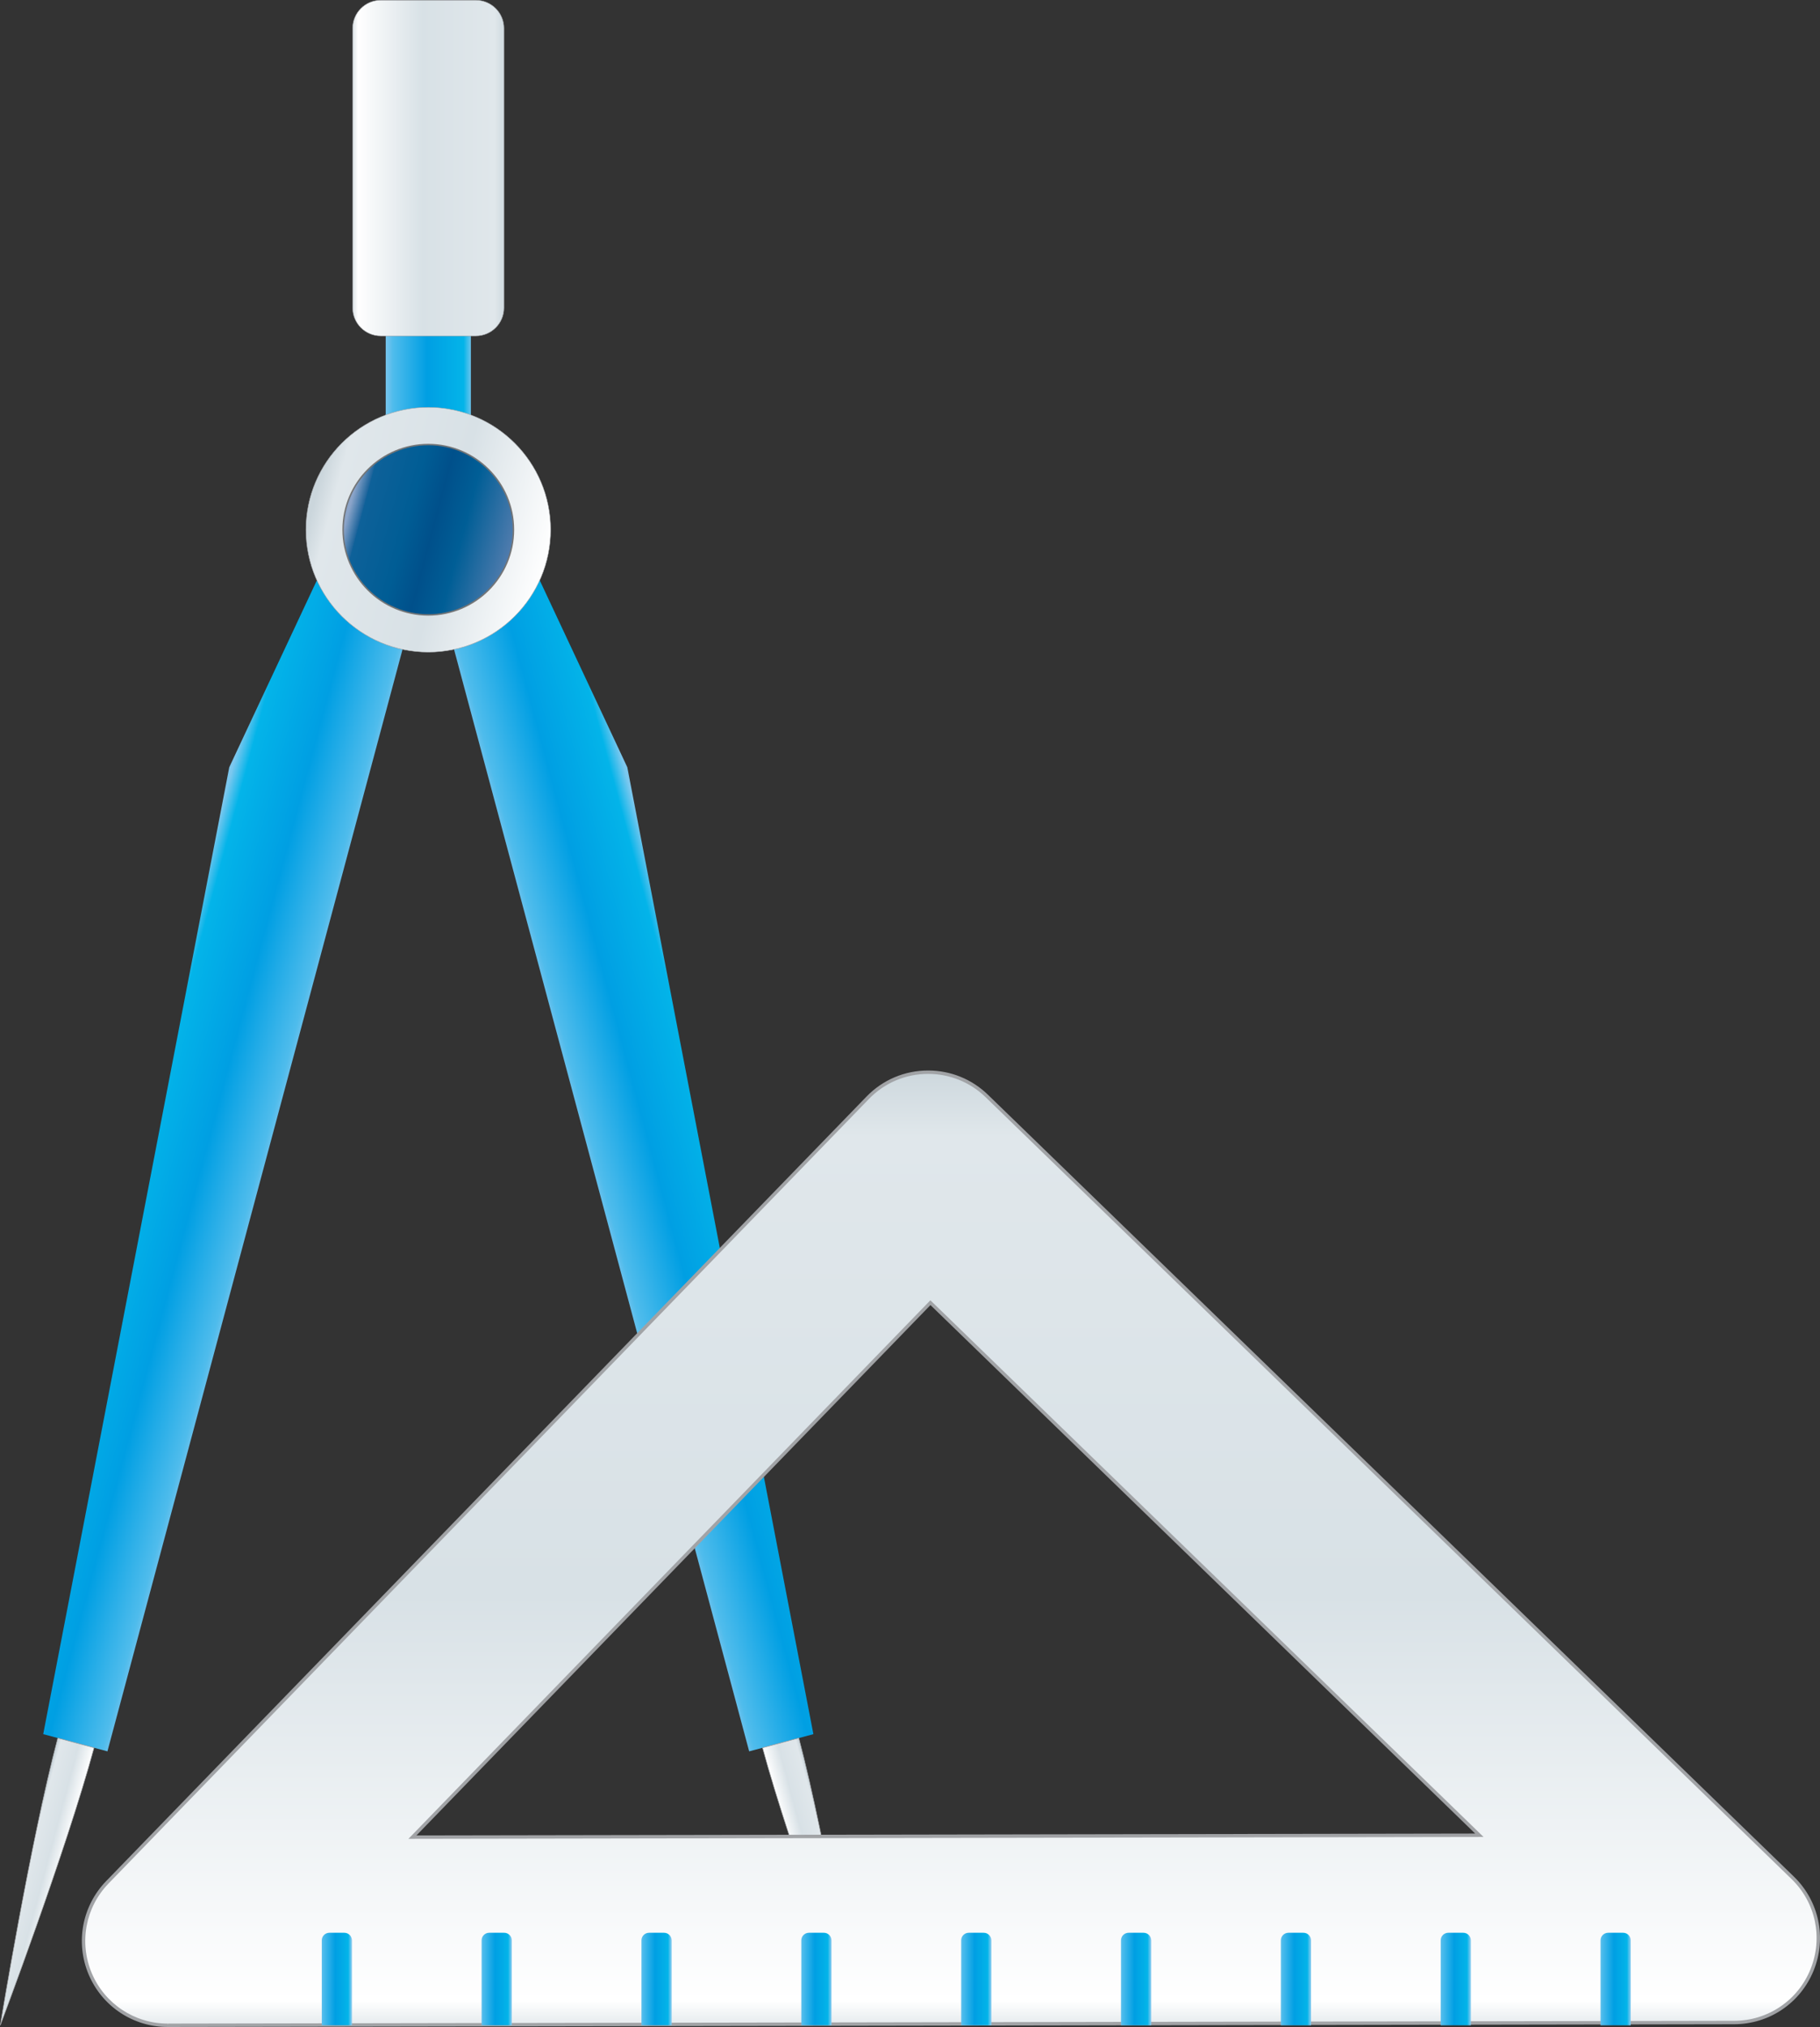 <?xml version="1.0" encoding="utf-8"?>
<!-- Generator: Adobe Illustrator 16.0.0, SVG Export Plug-In . SVG Version: 6.00 Build 0)  -->
<!DOCTYPE svg PUBLIC "-//W3C//DTD SVG 1.1//EN" "http://www.w3.org/Graphics/SVG/1.1/DTD/svg11.dtd">
<svg version="1.1" id="Layer_1" xmlns="http://www.w3.org/2000/svg" xmlns:xlink="http://www.w3.org/1999/xlink" x="0px" y="0px"
	 width="388.071px" height="432px" viewBox="-66.106 -73.589 388.071 432" enable-background="new -66.106 -73.589 388.071 432"
	 xml:space="preserve">
<rect x="-66.106" y="-73.589" width="388.071" height="432" fill="#333333" stroke="none"/>
<g>
	<g>
		
			<linearGradient id="SVGID_1_" gradientUnits="userSpaceOnUse" x1="15.821" y1="277.443" x2="34.538" y2="277.443" gradientTransform="matrix(1 0 0 -1 0.04 283.887)">
			<stop  offset="0" style="stop-color:#7CC8EF"/>
			<stop  offset="0.057" style="stop-color:#66C1ED"/>
			<stop  offset="0.097" style="stop-color:#4FBCEC"/>
			<stop  offset="0.485" style="stop-color:#009FE3"/>
			<stop  offset="0.901" style="stop-color:#03B4E9"/>
			<stop  offset="1" style="stop-color:#7CC8EF"/>
		</linearGradient>
		<rect x="16.136" y="-22.26" fill="url(#SVGID_1_)" width="18.159" height="57.409"/>
		<g>
			
				<linearGradient id="SVGID_2_" gradientUnits="userSpaceOnUse" x1="-63.38" y1="88.853" x2="-33.024" y2="88.853" gradientTransform="matrix(0.966 -0.259 -0.259 -0.966 141.942 241.871)">
				<stop  offset="0" style="stop-color:#7CC8EF"/>
				<stop  offset="0.057" style="stop-color:#66C1ED"/>
				<stop  offset="0.097" style="stop-color:#4FBCEC"/>
				<stop  offset="0.485" style="stop-color:#009FE3"/>
				<stop  offset="0.901" style="stop-color:#03B4E9"/>
				<stop  offset="1" style="stop-color:#7CC8EF"/>
			</linearGradient>
			<polygon fill="url(#SVGID_2_)" points="25.216,44.323 43.925,39.313 67.653,89.931 107.331,295.997 93.637,299.664 			"/>
			<g>
				
					<linearGradient id="SVGID_3_" gradientUnits="userSpaceOnUse" x1="-59.149" y1="-74.478" x2="-50.83" y2="-74.478" gradientTransform="matrix(0.966 -0.259 -0.259 -0.966 141.942 241.871)">
					<stop  offset="0" style="stop-color:#CBD6DC"/>
					<stop  offset="0.049" style="stop-color:#FFFFFF"/>
					<stop  offset="0.461" style="stop-color:#D8E1E6"/>
					<stop  offset="0.927" style="stop-color:#E0E7EB"/>
					<stop  offset="1" style="stop-color:#CBD6DC"/>
				</linearGradient>
				<path fill="url(#SVGID_3_)" d="M96.489,298.899c6.036,22.235,19.992,59.149,19.992,59.149s-6.365-38.959-12.261-61.216
					L96.489,298.899z"/>
				<path fill="#A1A3A6" d="M116.421,358.067c-0.139-0.369-14.025-37.166-19.992-59.15l-0.013-0.052l0.059-0.018l7.79-2.086
					l0.012,0.054c5.827,22.014,12.192,60.829,12.257,61.222L116.421,358.067z M96.558,298.948
					c5.583,20.528,18.037,53.923,19.771,58.543c-0.806-4.87-6.71-40.029-12.146-60.587L96.558,298.948z"/>
			</g>
		</g>
		<g>
			
				<linearGradient id="SVGID_4_" gradientUnits="userSpaceOnUse" x1="-382.754" y1="174.426" x2="-352.396" y2="174.426" gradientTransform="matrix(-0.966 -0.259 0.259 -0.966 -422.14 241.871)">
				<stop  offset="0" style="stop-color:#7CC8EF"/>
				<stop  offset="0.057" style="stop-color:#66C1ED"/>
				<stop  offset="0.097" style="stop-color:#4FBCEC"/>
				<stop  offset="0.485" style="stop-color:#009FE3"/>
				<stop  offset="0.901" style="stop-color:#03B4E9"/>
				<stop  offset="1" style="stop-color:#7CC8EF"/>
			</linearGradient>
			<polygon fill="url(#SVGID_4_)" points="25.216,44.323 6.514,39.313 -17.222,89.931 -56.891,295.997 -43.199,299.664 			"/>
			<g>
				
					<linearGradient id="SVGID_5_" gradientUnits="userSpaceOnUse" x1="-378.522" y1="11.094" x2="-370.202" y2="11.094" gradientTransform="matrix(-0.966 -0.259 0.259 -0.966 -422.14 241.871)">
					<stop  offset="0" style="stop-color:#CBD6DC"/>
					<stop  offset="0.049" style="stop-color:#FFFFFF"/>
					<stop  offset="0.461" style="stop-color:#D8E1E6"/>
					<stop  offset="0.927" style="stop-color:#E0E7EB"/>
					<stop  offset="1" style="stop-color:#CBD6DC"/>
				</linearGradient>
				<path fill="url(#SVGID_5_)" d="M-46.055,298.899c-6.031,22.235-19.991,59.149-19.991,59.149s6.363-38.959,12.261-61.216
					L-46.055,298.899z"/>
				<path fill="#A1A3A6" d="M-65.994,358.067l-0.111-0.028c0.07-0.393,6.435-39.21,12.261-61.222l0.012-0.054l0.058,0.012
					l7.79,2.092l-0.012,0.052C-51.963,320.901-65.854,357.698-65.994,358.067z M-53.751,296.903
					c-5.43,20.559-11.339,55.716-12.145,60.586c1.727-4.62,14.194-38.015,19.771-58.544L-53.751,296.903z"/>
			</g>
		</g>
		<g>
			
				<linearGradient id="SVGID_6_" gradientUnits="userSpaceOnUse" x1="53.404" y1="237.014" x2="0.975" y2="251.062" gradientTransform="matrix(1 0 0 -1 0.04 283.887)">
				<stop  offset="0" style="stop-color:#CBD6DC"/>
				<stop  offset="0.049" style="stop-color:#FFFFFF"/>
				<stop  offset="0.461" style="stop-color:#D8E1E6"/>
				<stop  offset="0.927" style="stop-color:#E0E7EB"/>
				<stop  offset="1" style="stop-color:#CBD6DC"/>
			</linearGradient>
			<path fill="url(#SVGID_6_)" d="M51.305,39.307c0,14.411-11.677,26.09-26.089,26.09c-14.411,0-26.088-11.679-26.088-26.09
				c0-14.404,11.678-26.088,26.088-26.088C39.628,13.219,51.305,24.903,51.305,39.307z"/>
			<path fill="#A1A3A6" d="M25.216,65.445c-14.411,0-26.136-11.725-26.136-26.136c0-14.41,11.725-26.134,26.136-26.134
				S51.35,24.899,51.35,39.309C51.35,53.719,39.628,65.445,25.216,65.445z M25.216,13.265c-14.365,0-26.041,11.685-26.041,26.042
				c0,14.365,11.676,26.042,26.041,26.042s26.042-11.678,26.042-26.042C51.258,24.95,39.58,13.265,25.216,13.265z"/>
		</g>
		<g>
			
				<linearGradient id="SVGID_7_" gradientUnits="userSpaceOnUse" x1="44.82" y1="239.315" x2="8.345" y2="249.088" gradientTransform="matrix(1 0 0 -1 0.04 283.887)">
				<stop  offset="0" style="stop-color:#0E6199"/>
				<stop  offset="0.065" style="stop-color:#4E7BAD"/>
				<stop  offset="0.345" style="stop-color:#005E96"/>
				<stop  offset="0.515" style="stop-color:#00508B"/>
				<stop  offset="0.668" style="stop-color:#005D95"/>
				<stop  offset="0.922" style="stop-color:#0E6199"/>
				<stop  offset="0.928" style="stop-color:#20669D"/>
				<stop  offset="1" style="stop-color:#8BA4C9"/>
			</linearGradient>
			<path fill="url(#SVGID_7_)" d="M43.37,39.307c0,10.026-8.129,18.153-18.153,18.153c-10.02,0-18.147-8.125-18.147-18.153
				c0-10.017,8.127-18.147,18.147-18.147C35.241,21.16,43.37,29.29,43.37,39.307z"/>
			<path fill="#737577" d="M25.216,57.619c-10.09,0-18.312-8.21-18.312-18.312c0-10.09,8.222-18.311,18.312-18.311
				c10.102,0,18.312,8.221,18.312,18.311C43.528,49.409,35.319,57.619,25.216,57.619z M25.216,21.313
				c-9.921,0-17.997,8.075-17.997,17.995c0,9.927,8.076,17.997,17.997,17.997c9.927,0,17.997-8.07,17.997-17.997
				C43.214,29.388,35.142,21.313,25.216,21.313z"/>
		</g>
		<g>
			
				<linearGradient id="SVGID_8_" gradientUnits="userSpaceOnUse" x1="8.562" y1="321.658" x2="41.812" y2="321.658" gradientTransform="matrix(1 0 0 -1 0.04 283.887)">
				<stop  offset="0" style="stop-color:#CBD6DC"/>
				<stop  offset="0.049" style="stop-color:#FFFFFF"/>
				<stop  offset="0.461" style="stop-color:#D8E1E6"/>
				<stop  offset="0.927" style="stop-color:#E0E7EB"/>
				<stop  offset="1" style="stop-color:#CBD6DC"/>
			</linearGradient>
			<path fill="url(#SVGID_8_)" d="M41.35-7.982c0,3.304-2.686,5.985-5.986,5.985H15.074c-3.311,0-5.984-2.683-5.984-5.985v-59.577
				c0-3.304,2.673-5.984,5.984-5.984h20.289c3.3,0,5.986,2.681,5.986,5.984v59.577H41.35z"/>
			<path fill="#A1A3A6" d="M35.363-1.951H15.074c-3.322,0-6.032-2.709-6.032-6.031v-59.577c0-3.328,2.709-6.03,6.032-6.03h20.289
				c3.328,0,6.033,2.702,6.033,6.031v59.577C41.396-4.66,38.693-1.951,35.363-1.951z M15.074-73.497
				c-3.276,0-5.939,2.663-5.939,5.938v59.577c0,3.275,2.662,5.938,5.939,5.938h20.289c3.271,0,5.939-2.663,5.939-5.938v-59.577
				c0-3.275-2.669-5.938-5.939-5.938H15.074z"/>
		</g>
	</g>
	<g>
		<g>
			
				<linearGradient id="SVGID_9_" gradientUnits="userSpaceOnUse" x1="136.614" y1="-79.262" x2="136.614" y2="130.65" gradientTransform="matrix(1 0 0 -1 0.04 283.887)">
				<stop  offset="0" style="stop-color:#CBD6DC"/>
				<stop  offset="0.049" style="stop-color:#FFFFFF"/>
				<stop  offset="0.461" style="stop-color:#D8E1E6"/>
				<stop  offset="0.927" style="stop-color:#E0E7EB"/>
				<stop  offset="1" style="stop-color:#CBD6DC"/>
			</linearGradient>
			<path fill="url(#SVGID_9_)" d="M-46.862,347.109c2.816,6.645,9.343,10.953,16.566,10.941l333.958-0.591
				c7.31-0.018,13.877-4.456,16.625-11.241c2.737-6.773,1.096-14.539-4.159-19.618L144.309,159.989
				c-7.123-6.914-18.499-6.728-25.407,0.385L-43.217,327.582C-48.251,332.768-49.675,340.45-46.862,347.109z M132.281,204.045
				l117.049,113.503l-227.488,0.397L132.281,204.045z"/>
			<path fill="#A1A3A6" d="M-30.296,358.411h-0.04c-7.369,0-13.985-4.386-16.857-11.164c-2.879-6.801-1.419-14.622,3.713-19.922
				l162.12-167.194c3.485-3.598,8.163-5.571,13.162-5.571c4.787,0,9.318,1.834,12.75,5.168l171.826,166.616
				c5.389,5.209,7.048,13.068,4.239,20.017c-2.807,6.948-9.465,11.445-16.957,11.461L-30.296,358.411z M131.802,155.282
				c-4.801,0-9.296,1.897-12.638,5.349L-42.961,327.826c-4.934,5.091-6.329,12.607-3.566,19.14
				c2.761,6.504,9.114,10.721,16.191,10.721v0.361l0.04-0.361l333.958-0.591c7.198-0.018,13.589-4.337,16.283-11.013
				c2.698-6.673,1.105-14.219-4.07-19.229L144.053,160.246C140.752,157.045,136.404,155.282,131.802,155.282z M20.978,318.308
				l0.6-0.613l110.691-114.159l0.263,0.246l117.692,114.122l-0.895,0.008L20.978,318.308z M132.292,204.552L22.695,317.582
				l225.749-0.396L132.292,204.552z"/>
		</g>
		<g>
			
				<linearGradient id="SVGID_10_" gradientUnits="userSpaceOnUse" x1="2.071" y1="-64.302" x2="8.769" y2="-64.302" gradientTransform="matrix(1 0 0 -1 0.04 283.887)">
				<stop  offset="0" style="stop-color:#7CC8EF"/>
				<stop  offset="0.057" style="stop-color:#66C1ED"/>
				<stop  offset="0.097" style="stop-color:#4FBCEC"/>
				<stop  offset="0.485" style="stop-color:#009FE3"/>
				<stop  offset="0.901" style="stop-color:#03B4E9"/>
				<stop  offset="1" style="stop-color:#7CC8EF"/>
			</linearGradient>
			<path fill="url(#SVGID_10_)" d="M8.937,358.048v-18.091c0-0.899-0.723-1.628-1.622-1.628H4.122c-0.899,0-1.623,0.729-1.623,1.628
				v18.091H8.937z"/>
			
				<linearGradient id="SVGID_11_" gradientUnits="userSpaceOnUse" x1="36.154" y1="-64.302" x2="42.858" y2="-64.302" gradientTransform="matrix(1 0 0 -1 0.04 283.887)">
				<stop  offset="0" style="stop-color:#7CC8EF"/>
				<stop  offset="0.057" style="stop-color:#66C1ED"/>
				<stop  offset="0.097" style="stop-color:#4FBCEC"/>
				<stop  offset="0.485" style="stop-color:#009FE3"/>
				<stop  offset="0.901" style="stop-color:#03B4E9"/>
				<stop  offset="1" style="stop-color:#7CC8EF"/>
			</linearGradient>
			<path fill="url(#SVGID_11_)" d="M43.025,358.048v-18.091c0-0.899-0.73-1.628-1.623-1.628h-3.201
				c-0.899,0-1.622,0.729-1.622,1.628v18.091H43.025z"/>
			
				<linearGradient id="SVGID_12_" gradientUnits="userSpaceOnUse" x1="70.237" y1="-64.302" x2="76.941" y2="-64.302" gradientTransform="matrix(1 0 0 -1 0.04 283.887)">
				<stop  offset="0" style="stop-color:#7CC8EF"/>
				<stop  offset="0.057" style="stop-color:#66C1ED"/>
				<stop  offset="0.097" style="stop-color:#4FBCEC"/>
				<stop  offset="0.485" style="stop-color:#009FE3"/>
				<stop  offset="0.901" style="stop-color:#03B4E9"/>
				<stop  offset="1" style="stop-color:#7CC8EF"/>
			</linearGradient>
			<path fill="url(#SVGID_12_)" d="M77.108,358.048v-18.091c0-0.899-0.726-1.628-1.618-1.628h-3.199
				c-0.901,0-1.629,0.729-1.629,1.628v18.091H77.108z"/>
			
				<linearGradient id="SVGID_13_" gradientUnits="userSpaceOnUse" x1="104.318" y1="-64.302" x2="111.022" y2="-64.302" gradientTransform="matrix(1 0 0 -1 0.04 283.887)">
				<stop  offset="0" style="stop-color:#7CC8EF"/>
				<stop  offset="0.057" style="stop-color:#66C1ED"/>
				<stop  offset="0.097" style="stop-color:#4FBCEC"/>
				<stop  offset="0.485" style="stop-color:#009FE3"/>
				<stop  offset="0.901" style="stop-color:#03B4E9"/>
				<stop  offset="1" style="stop-color:#7CC8EF"/>
			</linearGradient>
			<path fill="url(#SVGID_13_)" d="M111.19,358.048v-18.091c0-0.899-0.725-1.628-1.622-1.628h-3.193
				c-0.893,0-1.629,0.729-1.629,1.628v18.091H111.19z"/>
			
				<linearGradient id="SVGID_14_" gradientUnits="userSpaceOnUse" x1="138.407" y1="-64.302" x2="145.112" y2="-64.302" gradientTransform="matrix(1 0 0 -1 0.04 283.887)">
				<stop  offset="0" style="stop-color:#7CC8EF"/>
				<stop  offset="0.057" style="stop-color:#66C1ED"/>
				<stop  offset="0.097" style="stop-color:#4FBCEC"/>
				<stop  offset="0.485" style="stop-color:#009FE3"/>
				<stop  offset="0.901" style="stop-color:#03B4E9"/>
				<stop  offset="1" style="stop-color:#7CC8EF"/>
			</linearGradient>
			<path fill="url(#SVGID_14_)" d="M145.28,358.048v-18.091c0-0.899-0.732-1.628-1.63-1.628h-3.193c-0.9,0-1.622,0.729-1.622,1.628
				v18.091H145.28z"/>
			
				<linearGradient id="SVGID_15_" gradientUnits="userSpaceOnUse" x1="172.481" y1="-64.302" x2="179.191" y2="-64.302" gradientTransform="matrix(1 0 0 -1 0.04 283.887)">
				<stop  offset="0" style="stop-color:#7CC8EF"/>
				<stop  offset="0.057" style="stop-color:#66C1ED"/>
				<stop  offset="0.097" style="stop-color:#4FBCEC"/>
				<stop  offset="0.485" style="stop-color:#009FE3"/>
				<stop  offset="0.901" style="stop-color:#03B4E9"/>
				<stop  offset="1" style="stop-color:#7CC8EF"/>
			</linearGradient>
			<path fill="url(#SVGID_15_)" d="M179.362,358.048v-18.091c0-0.899-0.729-1.628-1.63-1.628h-3.191c-0.896,0-1.63,0.729-1.63,1.628
				v18.091H179.362z"/>
			
				<linearGradient id="SVGID_16_" gradientUnits="userSpaceOnUse" x1="206.571" y1="-64.302" x2="213.275" y2="-64.302" gradientTransform="matrix(1 0 0 -1 0.04 283.887)">
				<stop  offset="0" style="stop-color:#7CC8EF"/>
				<stop  offset="0.057" style="stop-color:#66C1ED"/>
				<stop  offset="0.097" style="stop-color:#4FBCEC"/>
				<stop  offset="0.485" style="stop-color:#009FE3"/>
				<stop  offset="0.901" style="stop-color:#03B4E9"/>
				<stop  offset="1" style="stop-color:#7CC8EF"/>
			</linearGradient>
			<path fill="url(#SVGID_16_)" d="M213.444,358.048v-18.091c0-0.899-0.723-1.628-1.622-1.628h-3.199
				c-0.9,0-1.624,0.729-1.624,1.628v18.091H213.444z"/>
			
				<linearGradient id="SVGID_17_" gradientUnits="userSpaceOnUse" x1="240.654" y1="-64.302" x2="247.351" y2="-64.302" gradientTransform="matrix(1 0 0 -1 0.04 283.887)">
				<stop  offset="0" style="stop-color:#7CC8EF"/>
				<stop  offset="0.057" style="stop-color:#66C1ED"/>
				<stop  offset="0.097" style="stop-color:#4FBCEC"/>
				<stop  offset="0.485" style="stop-color:#009FE3"/>
				<stop  offset="0.901" style="stop-color:#03B4E9"/>
				<stop  offset="1" style="stop-color:#7CC8EF"/>
			</linearGradient>
			<path fill="url(#SVGID_17_)" d="M247.518,358.048v-18.091c0-0.899-0.723-1.628-1.616-1.628h-3.193
				c-0.9,0-1.628,0.729-1.628,1.628v18.091H247.518z"/>
			
				<linearGradient id="SVGID_18_" gradientUnits="userSpaceOnUse" x1="274.736" y1="-64.302" x2="281.44" y2="-64.302" gradientTransform="matrix(1 0 0 -1 0.04 283.887)">
				<stop  offset="0" style="stop-color:#7CC8EF"/>
				<stop  offset="0.057" style="stop-color:#66C1ED"/>
				<stop  offset="0.097" style="stop-color:#4FBCEC"/>
				<stop  offset="0.485" style="stop-color:#009FE3"/>
				<stop  offset="0.901" style="stop-color:#03B4E9"/>
				<stop  offset="1" style="stop-color:#7CC8EF"/>
			</linearGradient>
			<path fill="url(#SVGID_18_)" d="M281.608,358.048v-18.091c0-0.899-0.725-1.628-1.617-1.628h-3.198
				c-0.899,0-1.63,0.729-1.63,1.628v18.091H281.608z"/>
		</g>
	</g>
</g>
</svg>
